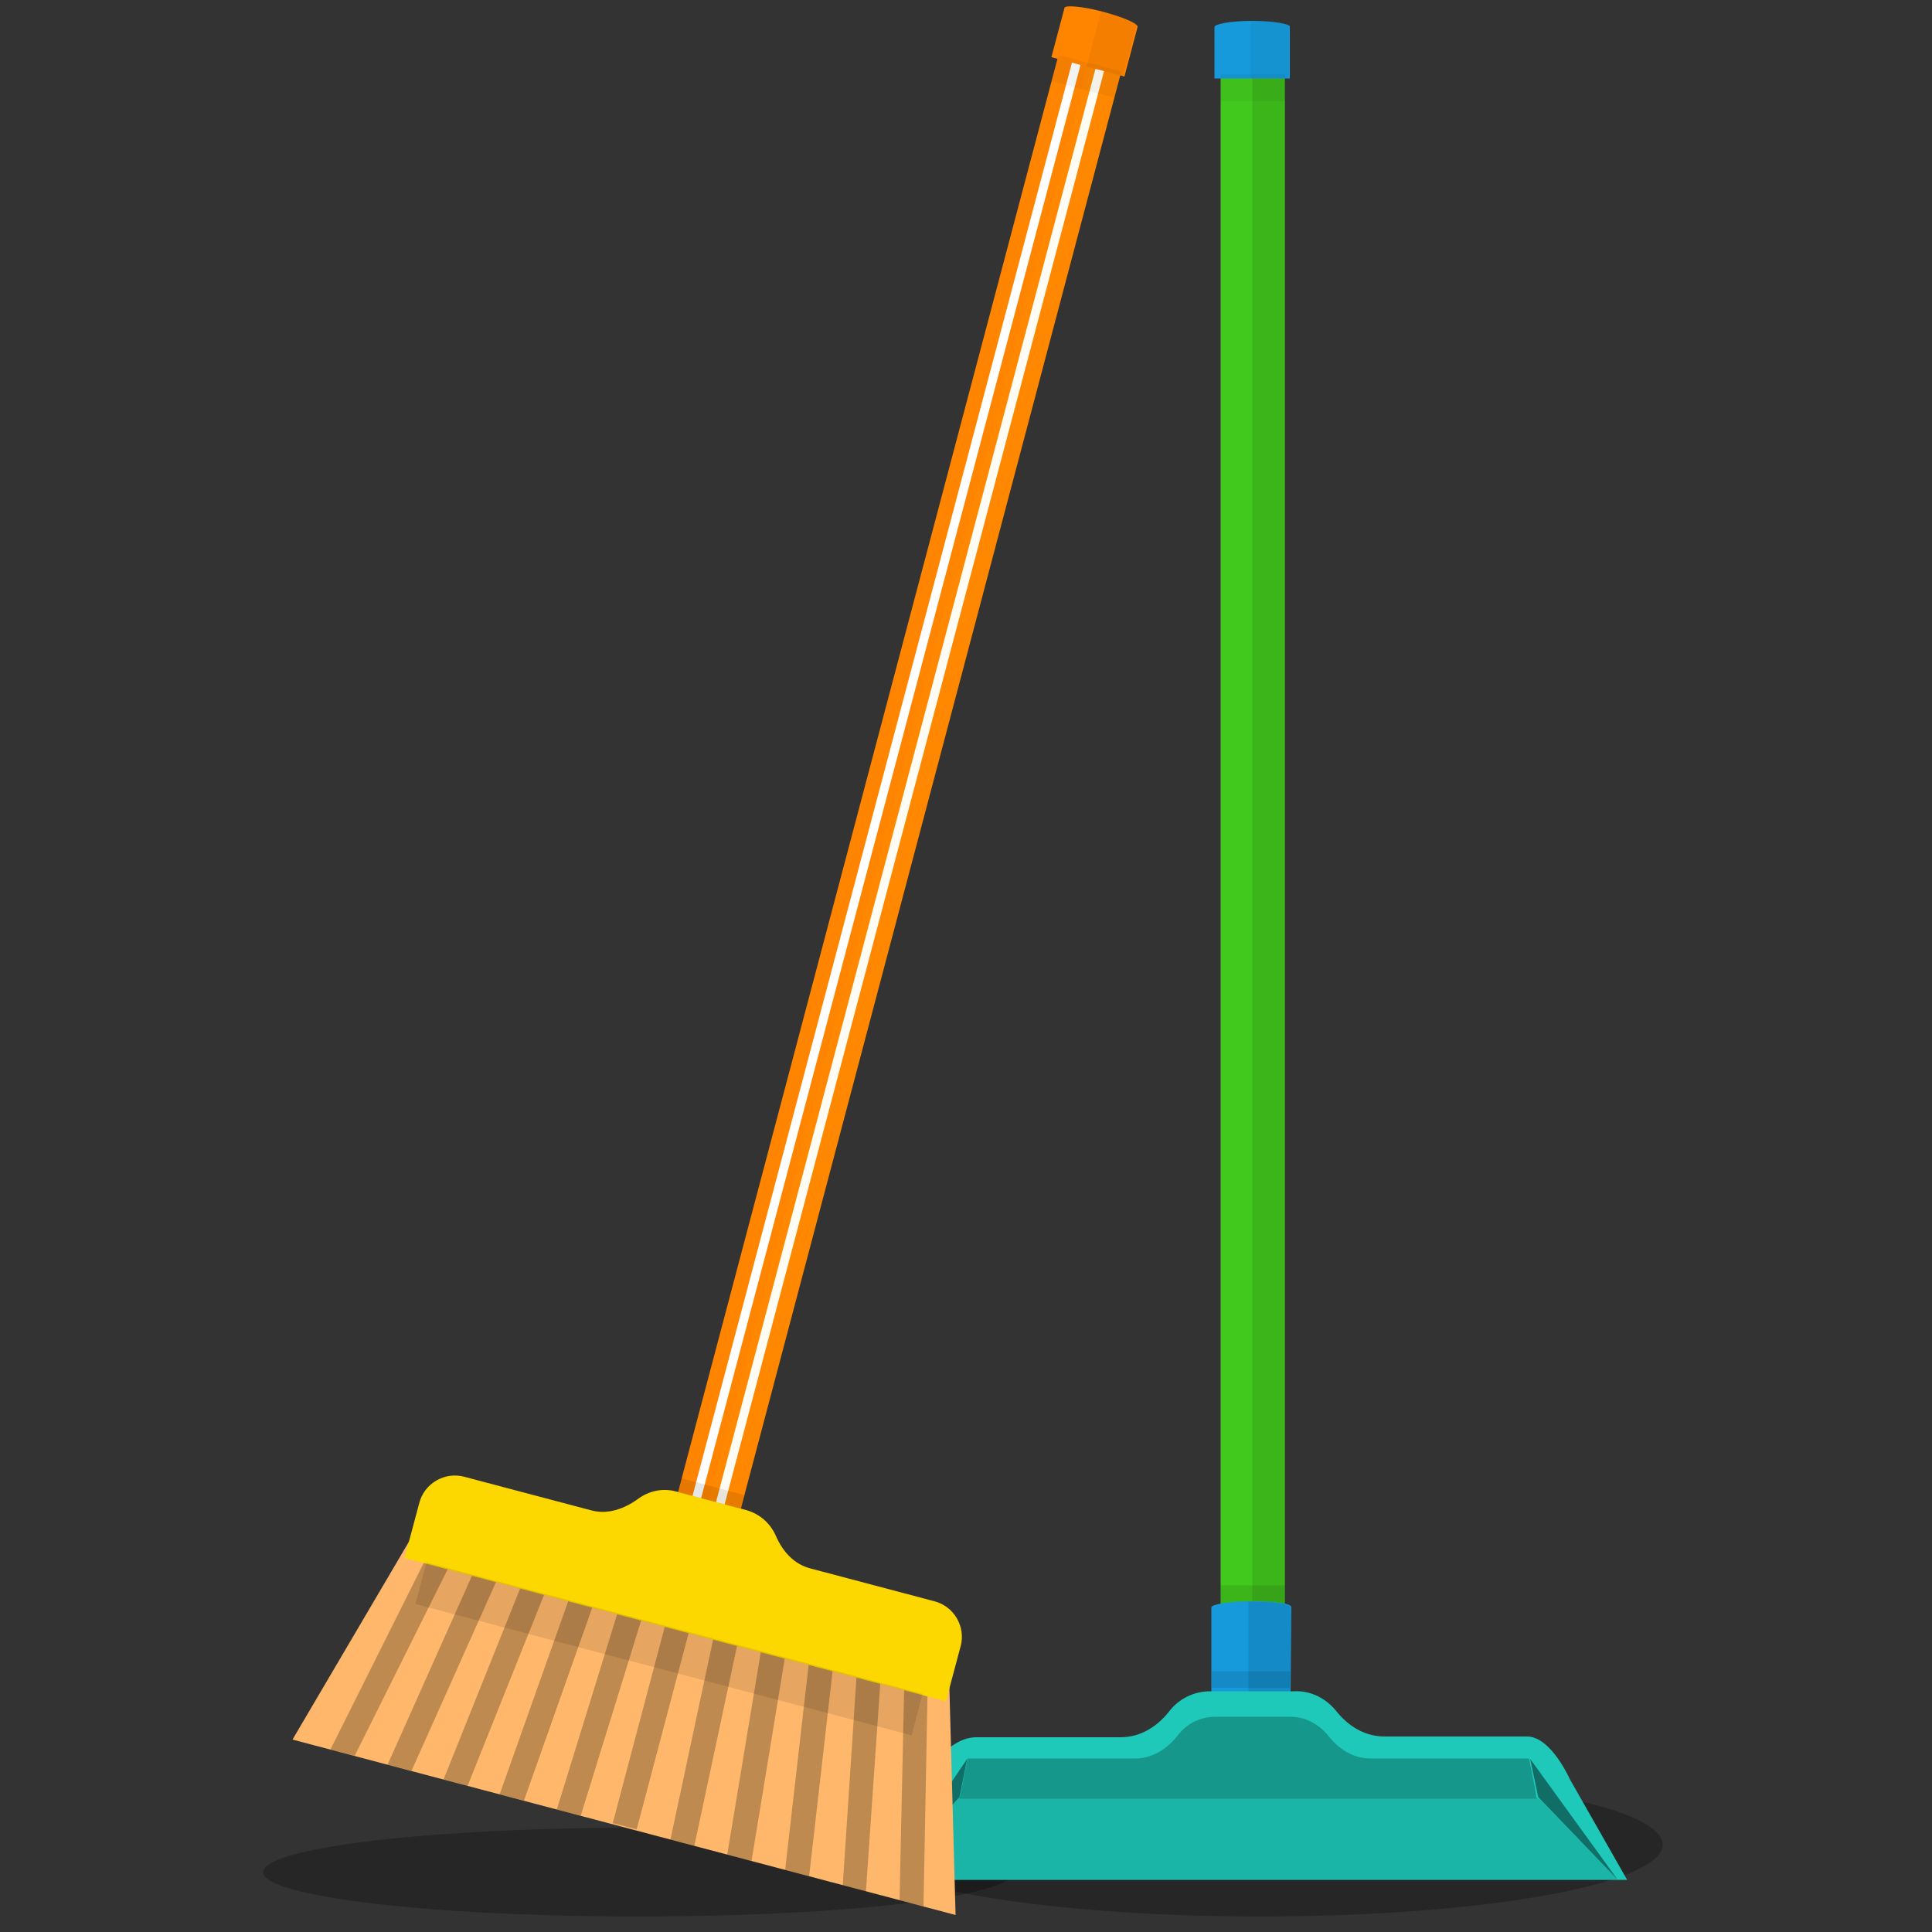 <svg xmlns="http://www.w3.org/2000/svg" viewBox="0 0 500 500" enable-background="new 0 0 500 500"><rect x="0" y="0" width="500" height="500" fill="#333333" stroke="none"/><ellipse opacity=".25" enable-background="new" cx="165.2" cy="484.5" rx="97.1" ry="11.5"/><ellipse opacity=".25" enable-background="new" cx="326.2" cy="477.4" rx="104.1" ry="18.6"/><rect x="315.9" y="18.3" fill="#42C91E" width="16.6" height="398.8"/><rect x="324.1" y="18.3" opacity=".1" enable-background="new" width="8.2" height="398.8"/><rect x="315.9" y="410.3" opacity=".1" enable-background="new" width="16.6" height="15"/><path fill="#169ADB" d="M323.9 414.4c-5.7 0-10.4.8-10.4 1.6v42.8h20.3l.4-42.8c.1-1.1-4.6-1.6-10.3-1.6z"/><path opacity=".1" enable-background="new" d="M323.3 458.9h10.4l.4-42.8c0-1-4.7-1.6-10.4-1.6h-.6v44.3h.2z"/><path fill="#1EC9BA" d="M239.7 460.5c-2.1 5.3-13.1 26-13.1 26h194.5l-14.8-26s-4.9-11.1-11.1-11.1h-36.9c-5.1 0-9.4-2.7-12.5-6.6-2.5-3.1-6.4-5.3-10.7-5.1h-21.9c-4.3 0-8.2 2-10.7 5.3-3.1 3.9-7.4 6.6-12.5 6.6h-37.1c-6.1-.1-11 5.8-13.2 10.9z"/><rect x="313.6" y="432.5" opacity=".1" enable-background="new" width="20.3" height="4.3"/><path opacity=".25" enable-background="new" d="M397.9 465.5l-.4-.4c.4.4-1.8-10-1.8-10h-41c-4.5 0-8.4-2.5-11.1-6.1-2.3-2.7-5.7-4.7-9.6-4.7h-19.5c-3.9 0-7.4 1.8-9.6 4.7-2.7 3.5-6.6 6.1-11.1 6.1h-43.4l-2 10-.4.4h149.9z"/><polygon opacity=".1" enable-background="new" points="248.1,465.5 229.2,486.4 418.6,486.4 398.3,465.5"/><polygon opacity=".45" enable-background="new" points="250.3,455.2 229.2,486.4 248.3,465.1"/><polygon opacity=".45" enable-background="new" points="396,455.2 418.6,486.4 398.1,465.1"/><path fill="#169ADB" d="M324.1 5.4c-5.5 0-9.8.8-9.8 1.6v13.3h19.5v-13.4c.1-.7-4.4-1.5-9.7-1.5z"/><rect x="315.9" y="19.2" opacity=".05" enable-background="new" width="16.8" height="7"/><path opacity=".05" enable-background="new" d="M323.7 5.4v14.8h9.8v-13.3c0-.7-4.5-1.5-9.8-1.5z"/><polygon fill="#FFB86B" points="247.3,495.6 75.7,450.2 111,390.2 245.4,425.8"/><g opacity=".25"><polygon points="91.8,454.4 85.5,452.8 116.1,391.6 122.3,393.2"/><polygon points="106.5,458.3 100.3,456.7 128,394.7 134.2,396.4"/><polygon points="121,462.2 114.8,460.5 139.9,397.9 146.1,399.5"/><polygon points="135.6,466 129.3,464.4 151.8,401 158,402.7"/><polygon points="150.3,469.9 144.1,468.3 163.9,404.2 170.1,405.9"/><rect x="167.1" y="407.1" transform="matrix(-.967 -.256 .256 -.967 222.137 909.898)" width="6.4" height="66.8"/><polygon points="179.7,477.7 173.5,476.1 187.5,410.5 193.7,412.1"/><polygon points="194.5,481.6 188.2,480 199.2,413.6 205.4,415.2"/><polygon points="209.4,485.6 203.2,483.9 210.9,416.7 217.1,418.3"/><polygon points="224.1,489.5 218.1,487.9 222.6,419.8 228.8,421.4"/><polygon points="239,493.4 232.8,491.8 234.3,422.9 240.3,424.5"/></g><rect x="222.8" y="4.8" transform="matrix(-.967 -.256 .256 -.967 401.298 469.676)" fill="#FF8400" width="16.8" height="407.8"/><rect x="226.9" y="3.9" transform="matrix(-.967 -.256 .256 -.967 395.204 467.181)" fill="#fff" width="2.3" height="407.8"/><rect x="232.9" y="5.5" transform="matrix(-.967 -.256 .256 -.967 406.675 471.877)" fill="#fff" width="2.3" height="407.8"/><path fill="#FCD700" d="M241.8 414.4l-32.1-8.5c-4.2-1.1-7.1-4.3-8.9-8.4-1.4-3.2-4.1-5.7-7.7-6.7l-18.1-4.8c-3.6-1-7.2-.1-10 2-3.5 2.5-7.7 4-11.9 2.9l-32.9-8.7c-5.1-1.4-10.4 1.7-11.7 6.8l-3.8 14.2 140.1 37.1 3.8-14.2c1.4-5.1-1.7-10.4-6.8-11.7z"/><rect x="106.8" y="421.2" transform="matrix(-.967 -.256 .256 -.967 231.375 883.753)" width="132.8" height="11.1" opacity=".1"/><rect x="175.7" y="384.8" transform="matrix(-.967 -.256 .256 -.967 262.99 807.544)" width="16.8" height="3.7" opacity=".1"/><rect x="233.2" y="6.2" transform="matrix(-.967 -.256 .256 -.967 415.65 456.088)" fill="#FCD700" width="8.6" height="389.6" opacity=".05"/><path fill="#FF8400" d="M285.3 3c-5.3-1.4-9.6-1.7-9.8-1l-3.4 12.8 18.9 5 3.4-12.8c.2-.9-3.8-2.6-9.1-4z"/><rect x="272.9" y="16.2" transform="matrix(-.967 -.256 .256 -.967 548.191 110.837)" width="16.8" height="7" opacity=".05"/><path d="M285 2.9l-3.8 14.3 9.4 2.5 3.4-12.8c.3-.9-3.9-2.6-9-4z" opacity=".05"/></svg>